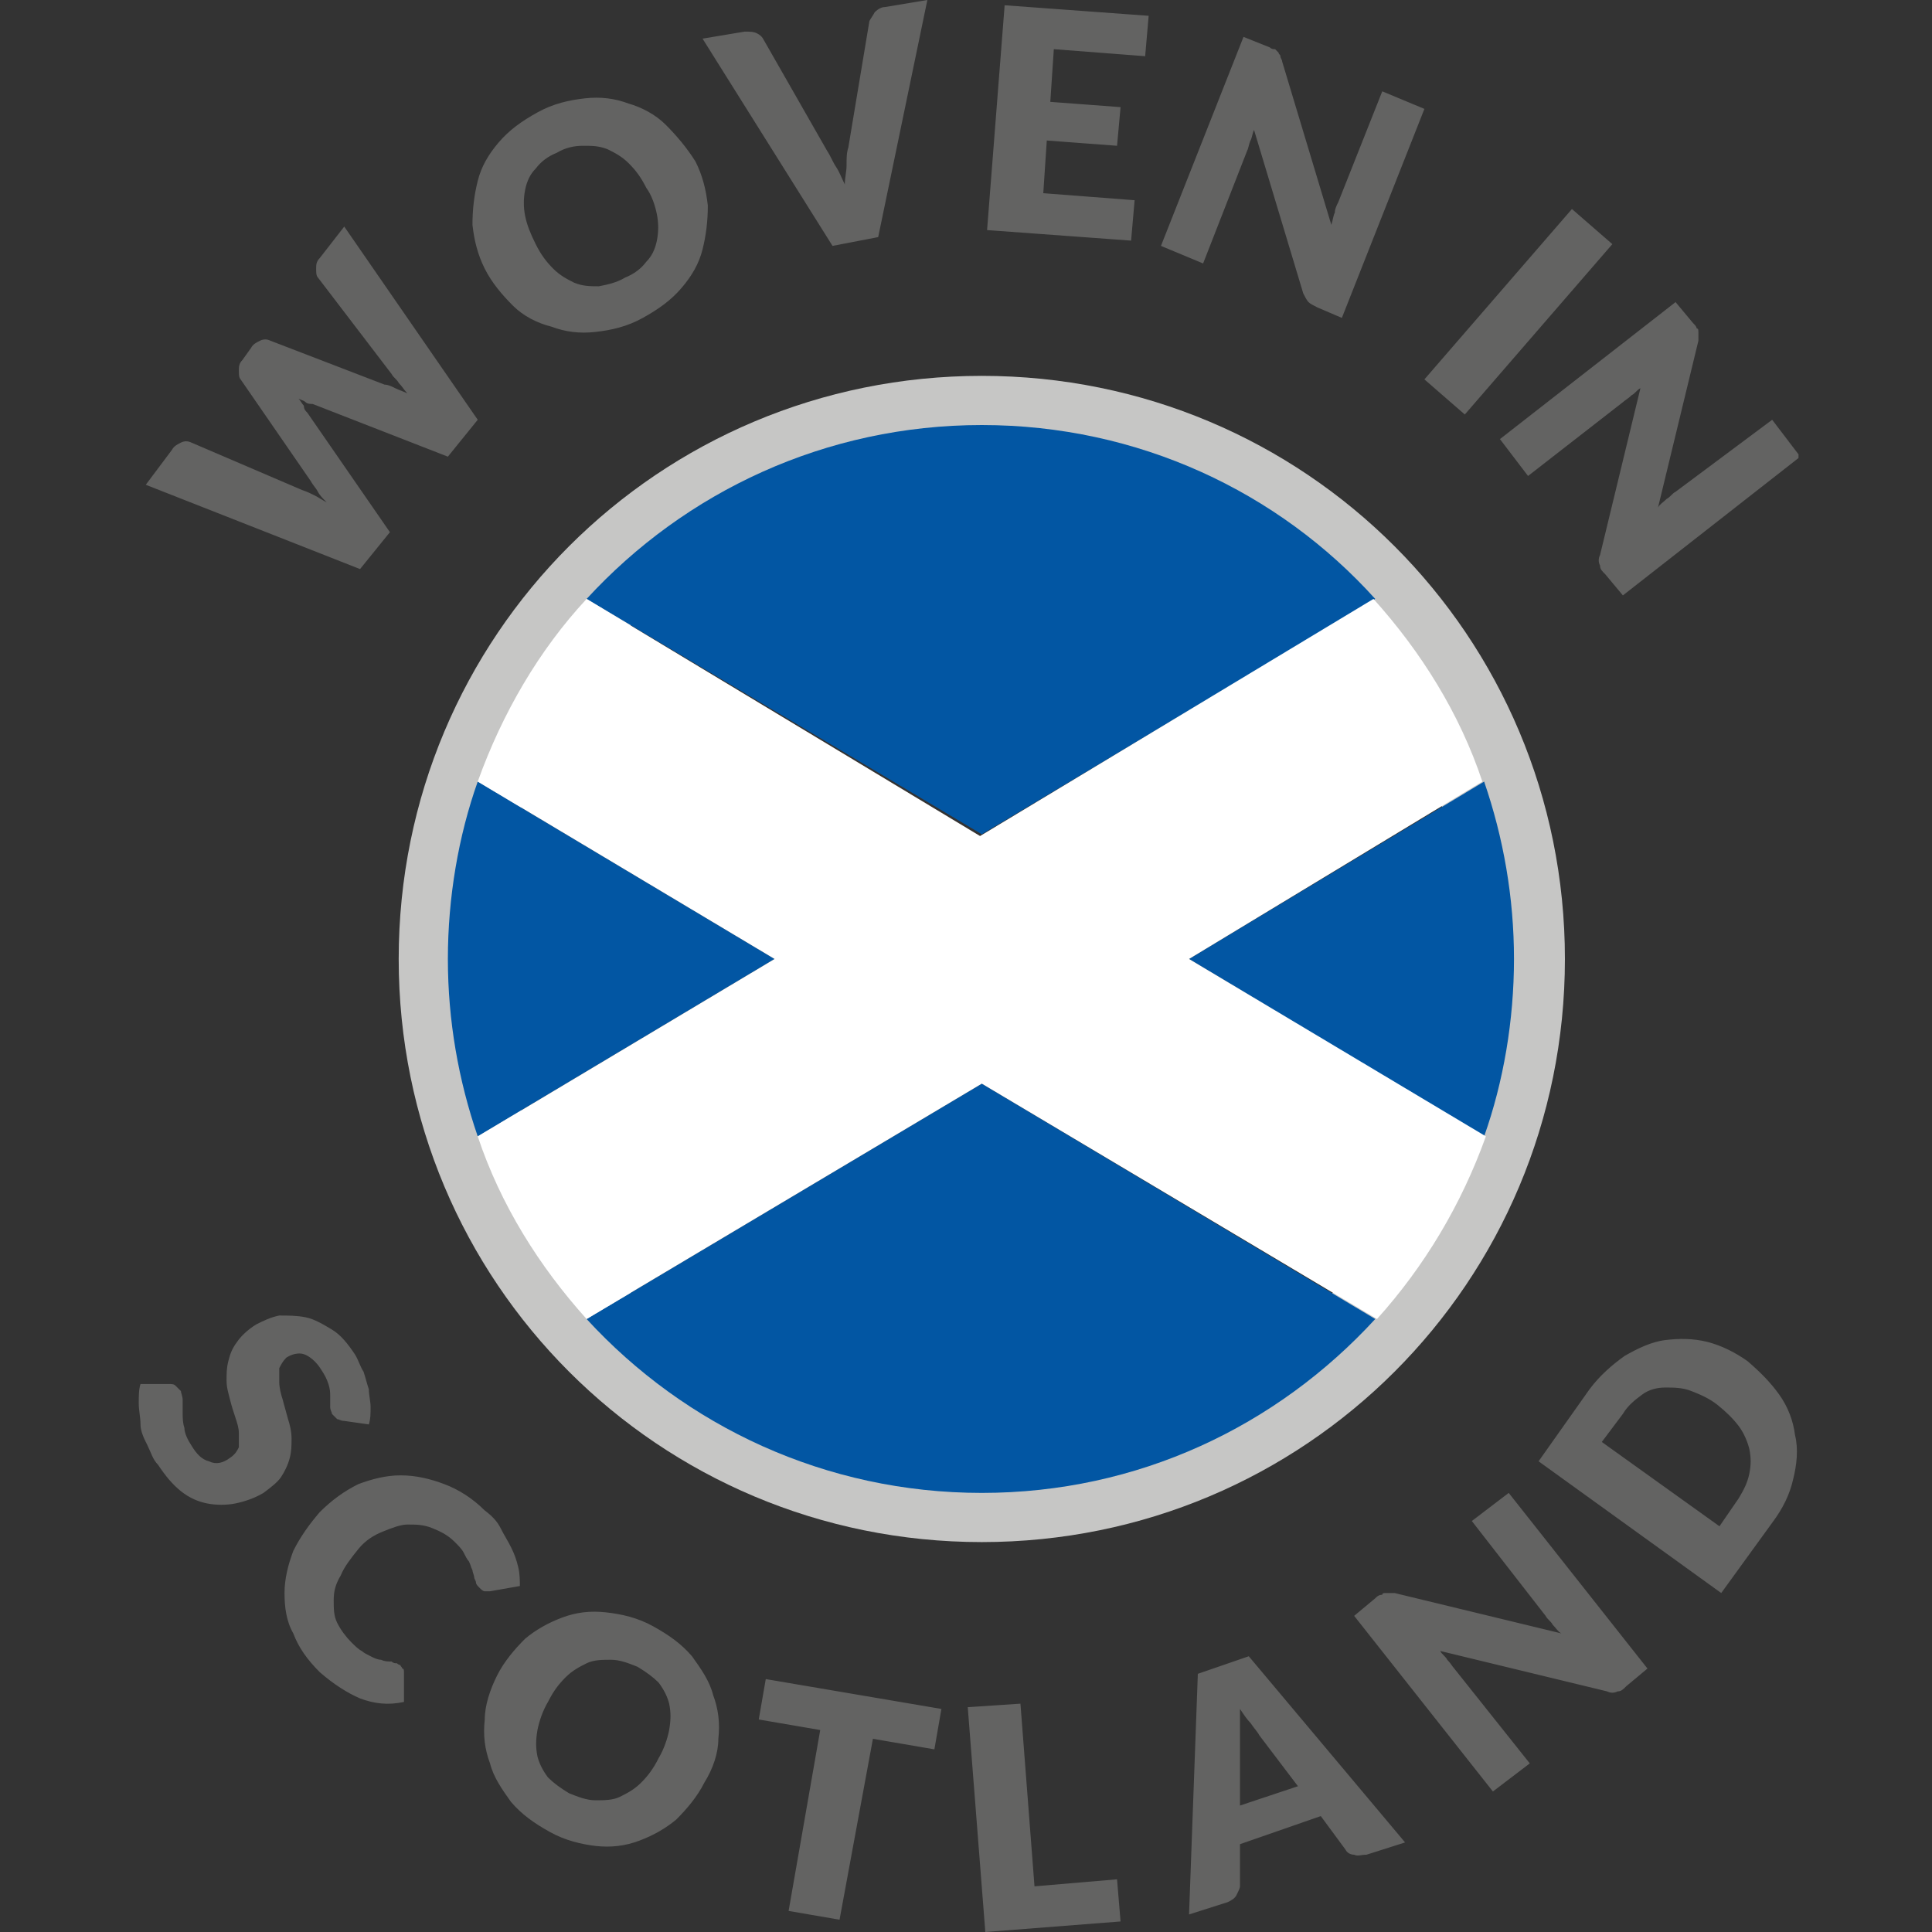 <svg viewBox="0 0 110 110" xmlns:xlink="http://www.w3.org/1999/xlink" xmlns="http://www.w3.org/2000/svg" id="Layer_1"><rect x="0" y="0" width="110" height="110" fill="#333333" stroke="none"/><defs><style>.cls-1{fill:none;}.cls-2{clip-path:url(#clippath);}.cls-3{fill:#0256a3;}.cls-4{fill:#fff;}.cls-5{fill:#c6c6c5;}.cls-6{fill:#636362;}.cls-7{clip-path:url(#clippath-1);}.cls-8{clip-path:url(#clippath-4);}.cls-9{clip-path:url(#clippath-3);}.cls-10{clip-path:url(#clippath-2);}</style><clipPath id="clippath"><rect height="110" width="94.7" x="7.7" class="cls-1"></rect></clipPath><clipPath id="clippath-1"><rect height="110" width="94.7" x="7.7" class="cls-1"></rect></clipPath><clipPath id="clippath-2"><rect height="110" width="94.7" x="7.7" class="cls-1"></rect></clipPath><clipPath id="clippath-3"><rect height="110" width="94.7" x="7.7" class="cls-1"></rect></clipPath><clipPath id="clippath-4"><rect height="110" width="94.7" x="7.7" class="cls-1"></rect></clipPath></defs><g class="cls-2"><path d="M75.4,35.1c-5-5-11.9-8.1-19.5-8.1s-14.5,3.1-19.5,8.1-8.1,11.9-8.1,19.5,3.1,14.5,8.1,19.5,11.9,8.1,19.5,8.1,14.5-3.1,19.5-8.1,8.1-11.9,8.1-19.5-3.1-14.5-8.1-19.5m-19.5-13.7c9.2,0,17.5,3.7,23.5,9.7,6,6,9.7,14.3,9.7,23.5s-3.7,17.5-9.7,23.5-14.3,9.7-23.5,9.7-17.5-3.7-23.5-9.7-9.7-14.3-9.7-23.5,3.7-17.5,9.7-23.5,14.3-9.7,23.5-9.7" class="cls-5"></path></g><g class="cls-7"><path d="M27.2,64.7c-1.1-3.2-1.7-6.6-1.7-10.1s.6-7,1.7-10.1l16.9,10.1-16.9,10.1Zm57.3-20.2c1.1,3.2,1.7,6.6,1.7,10.1s-.6,7-1.7,10.1l-16.8-10.1,16.8-10.1Zm-28.6-20.3c8.9,0,16.9,3.8,22.4,9.9l-22.4,13.4-22.5-13.4c5.6-6.1,13.6-9.9,22.5-9.9m22.4,50.9l-22.4-13.4-22.5,13.4c5.6,6.1,13.6,9.9,22.5,9.9s16.8-3.8,22.4-9.9" class="cls-3"></path></g><g class="cls-10"><path d="M33.4,34.1l22.4,13.5,22.4-13.5c2.7,3,4.9,6.5,6.2,10.4l-16.7,10.1,16.9,10.1c-1.4,3.9-3.5,7.4-6.2,10.4l-22.5-13.4-22.5,13.4c-2.7-3-4.9-6.5-6.2-10.4l16.9-10.1-16.9-10.1c1.4-3.9,3.5-7.5,6.2-10.4" class="cls-4"></path></g><g class="cls-9"><path d="M99,81.2c.3,.4,.5,.9,.6,1.3,.1,.5,.1,.9,0,1.4s-.3,.9-.6,1.4l-1.1,1.6-6.7-4.8,1.2-1.6c.3-.5,.7-.8,1.1-1.1,.4-.3,.9-.4,1.3-.4,.5,0,1,0,1.5,.2s1,.4,1.5,.8,.9,.8,1.2,1.2m-1.8-4.8c-.8-.2-1.6-.2-2.4-.1s-1.6,.5-2.3,.9c-.7,.5-1.4,1.1-2,1.9l-2.9,4.1,10.4,7.5,2.9-4c.6-.8,1-1.6,1.2-2.5,.2-.8,.3-1.7,.1-2.5-.1-.8-.4-1.6-.9-2.3-.5-.7-1.1-1.3-1.8-1.9-.7-.5-1.5-.9-2.3-1.1m-18.9,14.6l-1.2,1,7.9,10,2.1-1.6-4.3-5.4c-.1-.1-.2-.3-.4-.5-.1-.2-.3-.3-.4-.5l9.5,2.3c.2,.1,.4,.1,.6,0,.2,0,.3-.1,.5-.3l1.2-1-7.9-10-2.1,1.6,4.2,5.4c.1,.2,.3,.3,.4,.5,.2,.2,.3,.4,.5,.5l-9.5-2.3h-.5c-.1,0-.2,0-.2,.1-.2,0-.3,.1-.4,.2m-7.7,8.1v-1.8c.2,.3,.4,.6,.6,.8,.2,.3,.4,.5,.5,.7l2.2,2.9-3.3,1.1v-3.7Zm.5-4.8l-2.9,1-.5,13.7,2.2-.7c.2-.1,.4-.2,.5-.4,.1-.2,.2-.4,.2-.5v-2.4l4.6-1.6,1.4,1.9c.1,.2,.3,.3,.5,.3,.2,.1,.4,0,.7,0l2.2-.7-8.9-10.6Zm-13,2.7l-3,.2,1,12.8,7.7-.6-.2-2.4-4.7,.4-.8-10.4Zm-14.5-1.4l-.4,2.3,3.5,.6-1.8,10.3,2.9,.5,1.9-10.3,3.5,.6,.4-2.3-10-1.7Zm-7.1,5.9c-.4,.4-.8,.6-1.2,.8s-.9,.2-1.4,.2-1-.2-1.5-.4c-.5-.3-.9-.6-1.2-.9-.3-.4-.5-.8-.6-1.2-.1-.5-.1-.9,0-1.5,.1-.5,.3-1.1,.6-1.6,.3-.6,.6-1,1-1.4,.4-.4,.8-.6,1.2-.8s.9-.2,1.4-.2,1,.2,1.5,.4c.5,.3,.9,.6,1.2,.9,.3,.4,.5,.8,.6,1.2,.1,.5,.1,.9,0,1.5-.1,.5-.3,1.1-.6,1.6-.3,.6-.6,1-1,1.4m4.4-2.5c.1-.9,0-1.7-.3-2.5-.2-.8-.7-1.5-1.2-2.2-.6-.7-1.3-1.2-2.2-1.7s-1.8-.7-2.7-.8c-.9-.1-1.7,0-2.5,.3s-1.5,.7-2.1,1.2c-.6,.6-1.2,1.3-1.6,2.1-.4,.8-.7,1.7-.7,2.5-.1,.9,0,1.7,.3,2.5,.2,.8,.7,1.5,1.2,2.2,.6,.7,1.3,1.2,2.2,1.7s1.8,.7,2.6,.8c.9,.1,1.7,0,2.5-.3s1.5-.7,2.1-1.2c.6-.6,1.2-1.3,1.6-2.1,.5-.8,.8-1.7,.8-2.5m-18.3-4.3c-.1,0-.2,0-.3-.1-.2,0-.4,0-.6-.1-.2,0-.4-.1-.6-.2s-.4-.2-.5-.3c-.2-.1-.4-.3-.6-.5-.3-.3-.6-.7-.8-1.1-.2-.4-.2-.8-.2-1.3s.1-.9,.4-1.4c.2-.5,.6-1,1-1.5s.9-.8,1.4-1,1-.4,1.4-.4c.5,0,.9,0,1.4,.2s.9,.4,1.3,.8c.2,.2,.4,.4,.5,.6s.2,.4,.3,.5c.1,.2,.1,.3,.2,.5,0,.1,.1,.3,.1,.4s.1,.2,.1,.3,.1,.2,.2,.3c.1,.1,.2,.2,.3,.2h.3l1.7-.3c0-.3,0-.7-.1-1.1s-.2-.7-.4-1.1c-.2-.4-.4-.7-.6-1.1s-.5-.7-.9-1c-.7-.7-1.5-1.2-2.3-1.5s-1.6-.5-2.5-.5c-.8,0-1.6,.2-2.4,.5-.8,.4-1.5,.9-2.2,1.6-.6,.7-1.1,1.4-1.5,2.2-.3,.8-.5,1.6-.5,2.4s.1,1.6,.5,2.3c.3,.8,.8,1.5,1.5,2.2,.8,.7,1.6,1.2,2.3,1.5,.8,.3,1.6,.4,2.5,.2v-1.7c0-.1,0-.2-.1-.2,0-.1-.1-.1-.1-.2-.1,0-.2-.1-.2-.1m-1.6-13.6c.1-.3,.1-.6,.1-1,0-.3-.1-.7-.1-1-.1-.3-.2-.7-.3-1-.2-.3-.3-.7-.5-1-.4-.6-.8-1.1-1.3-1.4s-1-.6-1.5-.7-1-.1-1.5-.1c-.5,.1-.9,.3-1.3,.5-.5,.3-.9,.7-1.1,1-.3,.4-.4,.7-.5,1.1s-.1,.7-.1,1.1,.1,.7,.2,1.1c.1,.4,.2,.7,.3,1s.2,.6,.2,.9v.8c-.1,.2-.2,.4-.5,.6-.4,.3-.8,.4-1.2,.2-.4-.1-.7-.4-1-.9-.2-.3-.4-.7-.4-1-.1-.3-.1-.6-.1-.9v-.7c0-.2-.1-.4-.1-.5-.1-.1-.2-.2-.3-.3-.1-.1-.2-.1-.4-.1h-1.6c-.1,.3-.1,.7-.1,1.1s.1,.8,.1,1.2,.2,.8,.4,1.2c.2,.4,.3,.8,.6,1.1,.4,.6,.8,1.1,1.3,1.5s1,.6,1.5,.7,1.1,.1,1.6,0,1.1-.3,1.6-.6c.4-.3,.8-.6,1-.9,.2-.3,.4-.7,.5-1.1s.1-.7,.1-1.1-.1-.8-.2-1.1c-.1-.4-.2-.7-.3-1.1-.1-.3-.2-.7-.2-1v-.8c.1-.2,.2-.4,.4-.6,.3-.2,.7-.3,1-.2,.3,.1,.7,.4,1,.9,.2,.3,.3,.5,.4,.8s.1,.5,.1,.7v.6c0,.2,.1,.3,.1,.4,.1,.1,.2,.2,.3,.3,.1,0,.2,.1,.4,.1l1.4,.2Z" class="cls-6"></path></g><g class="cls-8"><path d="M96.4,18.4l-1-1.2-10,7.8,1.6,2.1,5.4-4.2c.1-.1,.3-.2,.5-.4,.2-.1,.3-.3,.5-.4l-2.3,9.5c-.1,.2-.1,.4,0,.6,0,.2,.1,.3,.3,.5l1,1.2,10.1-7.9-1.6-2.1-5.5,4.1c-.2,.1-.3,.3-.5,.4-.2,.2-.4,.3-.5,.5l2.3-9.5v-.5c0-.1,0-.2-.1-.2,0-.1-.1-.2-.2-.3m-4.6-4.5l-2.3-2-8.4,9.7,2.3,2,8.4-9.7ZM72.3,2.7l-1.5-.6-4.7,11.9,2.4,1,2.5-6.4c.1-.2,.1-.4,.2-.6,.1-.2,.1-.4,.2-.6l2.8,9.3c.1,.2,.2,.4,.3,.5,.1,.1,.3,.2,.5,.3l1.4,.6,4.7-11.9-2.4-1-2.5,6.3c-.1,.2-.2,.4-.2,.6-.1,.2-.1,.4-.2,.7l-2.8-9.3c0-.1-.1-.2-.1-.3s-.1-.1-.1-.2q-.1-.1-.2-.2c-.1,0-.2,0-.3-.1M57.2,.3l-1,12.8,8.2,.6,.2-2.3-5.2-.4,.2-3,4,.3,.2-2.2-4-.3,.2-3,5.2,.4,.2-2.3-8.2-.6Zm-9.8,13.7l2.6-.5L52.8,0l-2.4,.4c-.2,0-.4,.1-.6,.3-.1,.2-.2,.3-.3,.5l-1.2,7.2c-.1,.3-.1,.6-.1,1s-.1,.7-.1,1.1c-.2-.4-.3-.7-.5-1s-.3-.6-.5-.9l-3.6-6.3c-.1-.2-.2-.3-.4-.4s-.4-.1-.7-.1l-2.4,.4,7.4,11.8Zm-10-1.8c.1,.5,.1,1,0,1.5s-.3,.9-.6,1.2c-.3,.4-.7,.7-1.2,.9-.5,.3-1,.4-1.5,.5-.5,0-.9,0-1.4-.2-.4-.2-.8-.4-1.2-.8-.4-.4-.7-.8-1-1.4-.3-.6-.5-1.1-.6-1.6s-.1-1,0-1.5,.3-.9,.6-1.2c.3-.4,.7-.7,1.2-.9,.5-.3,1-.4,1.5-.4s.9,0,1.4,.2c.4,.2,.8,.4,1.2,.8,.4,.4,.7,.8,1,1.4,.3,.4,.5,1,.6,1.5m.5-5.1c-.6-.6-1.4-1-2.1-1.2-.8-.3-1.6-.4-2.5-.3s-1.8,.3-2.7,.8c-.9,.5-1.6,1-2.2,1.7s-1,1.4-1.2,2.2-.3,1.6-.3,2.5c.1,.9,.3,1.7,.7,2.5,.4,.8,1,1.5,1.6,2.1s1.4,1,2.2,1.2c.8,.3,1.6,.4,2.5,.3,.9-.1,1.8-.3,2.7-.8s1.6-1,2.2-1.7c.6-.7,1-1.4,1.2-2.2s.3-1.6,.3-2.5c-.1-.9-.3-1.7-.7-2.5-.5-.8-1.1-1.5-1.7-2.1m-17.4,25.3l1.7-2.1-4.7-6.8c-.1-.1-.2-.2-.2-.4-.1-.1-.2-.3-.3-.4,.2,.1,.3,.1,.4,.2s.3,.1,.4,.1l7.7,3,1.7-2.1-7.6-11-1.4,1.8c-.2,.2-.2,.4-.2,.6s0,.4,.1,.5l4.2,5.5c.1,.2,.3,.3,.4,.5,.2,.2,.3,.4,.5,.6-.2-.1-.5-.2-.7-.3-.2-.1-.4-.2-.6-.2l-6.5-2.5c-.2-.1-.4-.1-.6,0-.2,.1-.4,.2-.5,.4l-.5,.7c-.2,.2-.2,.4-.2,.6s0,.4,.1,.5l4,5.8c.1,.2,.3,.4,.4,.6s.3,.4,.5,.6c-.2-.1-.5-.3-.7-.4s-.4-.2-.7-.3l-6.3-2.7c-.2-.1-.4-.1-.6,0-.2,.1-.4,.2-.5,.4l-1.5,2,12.2,4.8Z" class="cls-6"></path></g></svg>